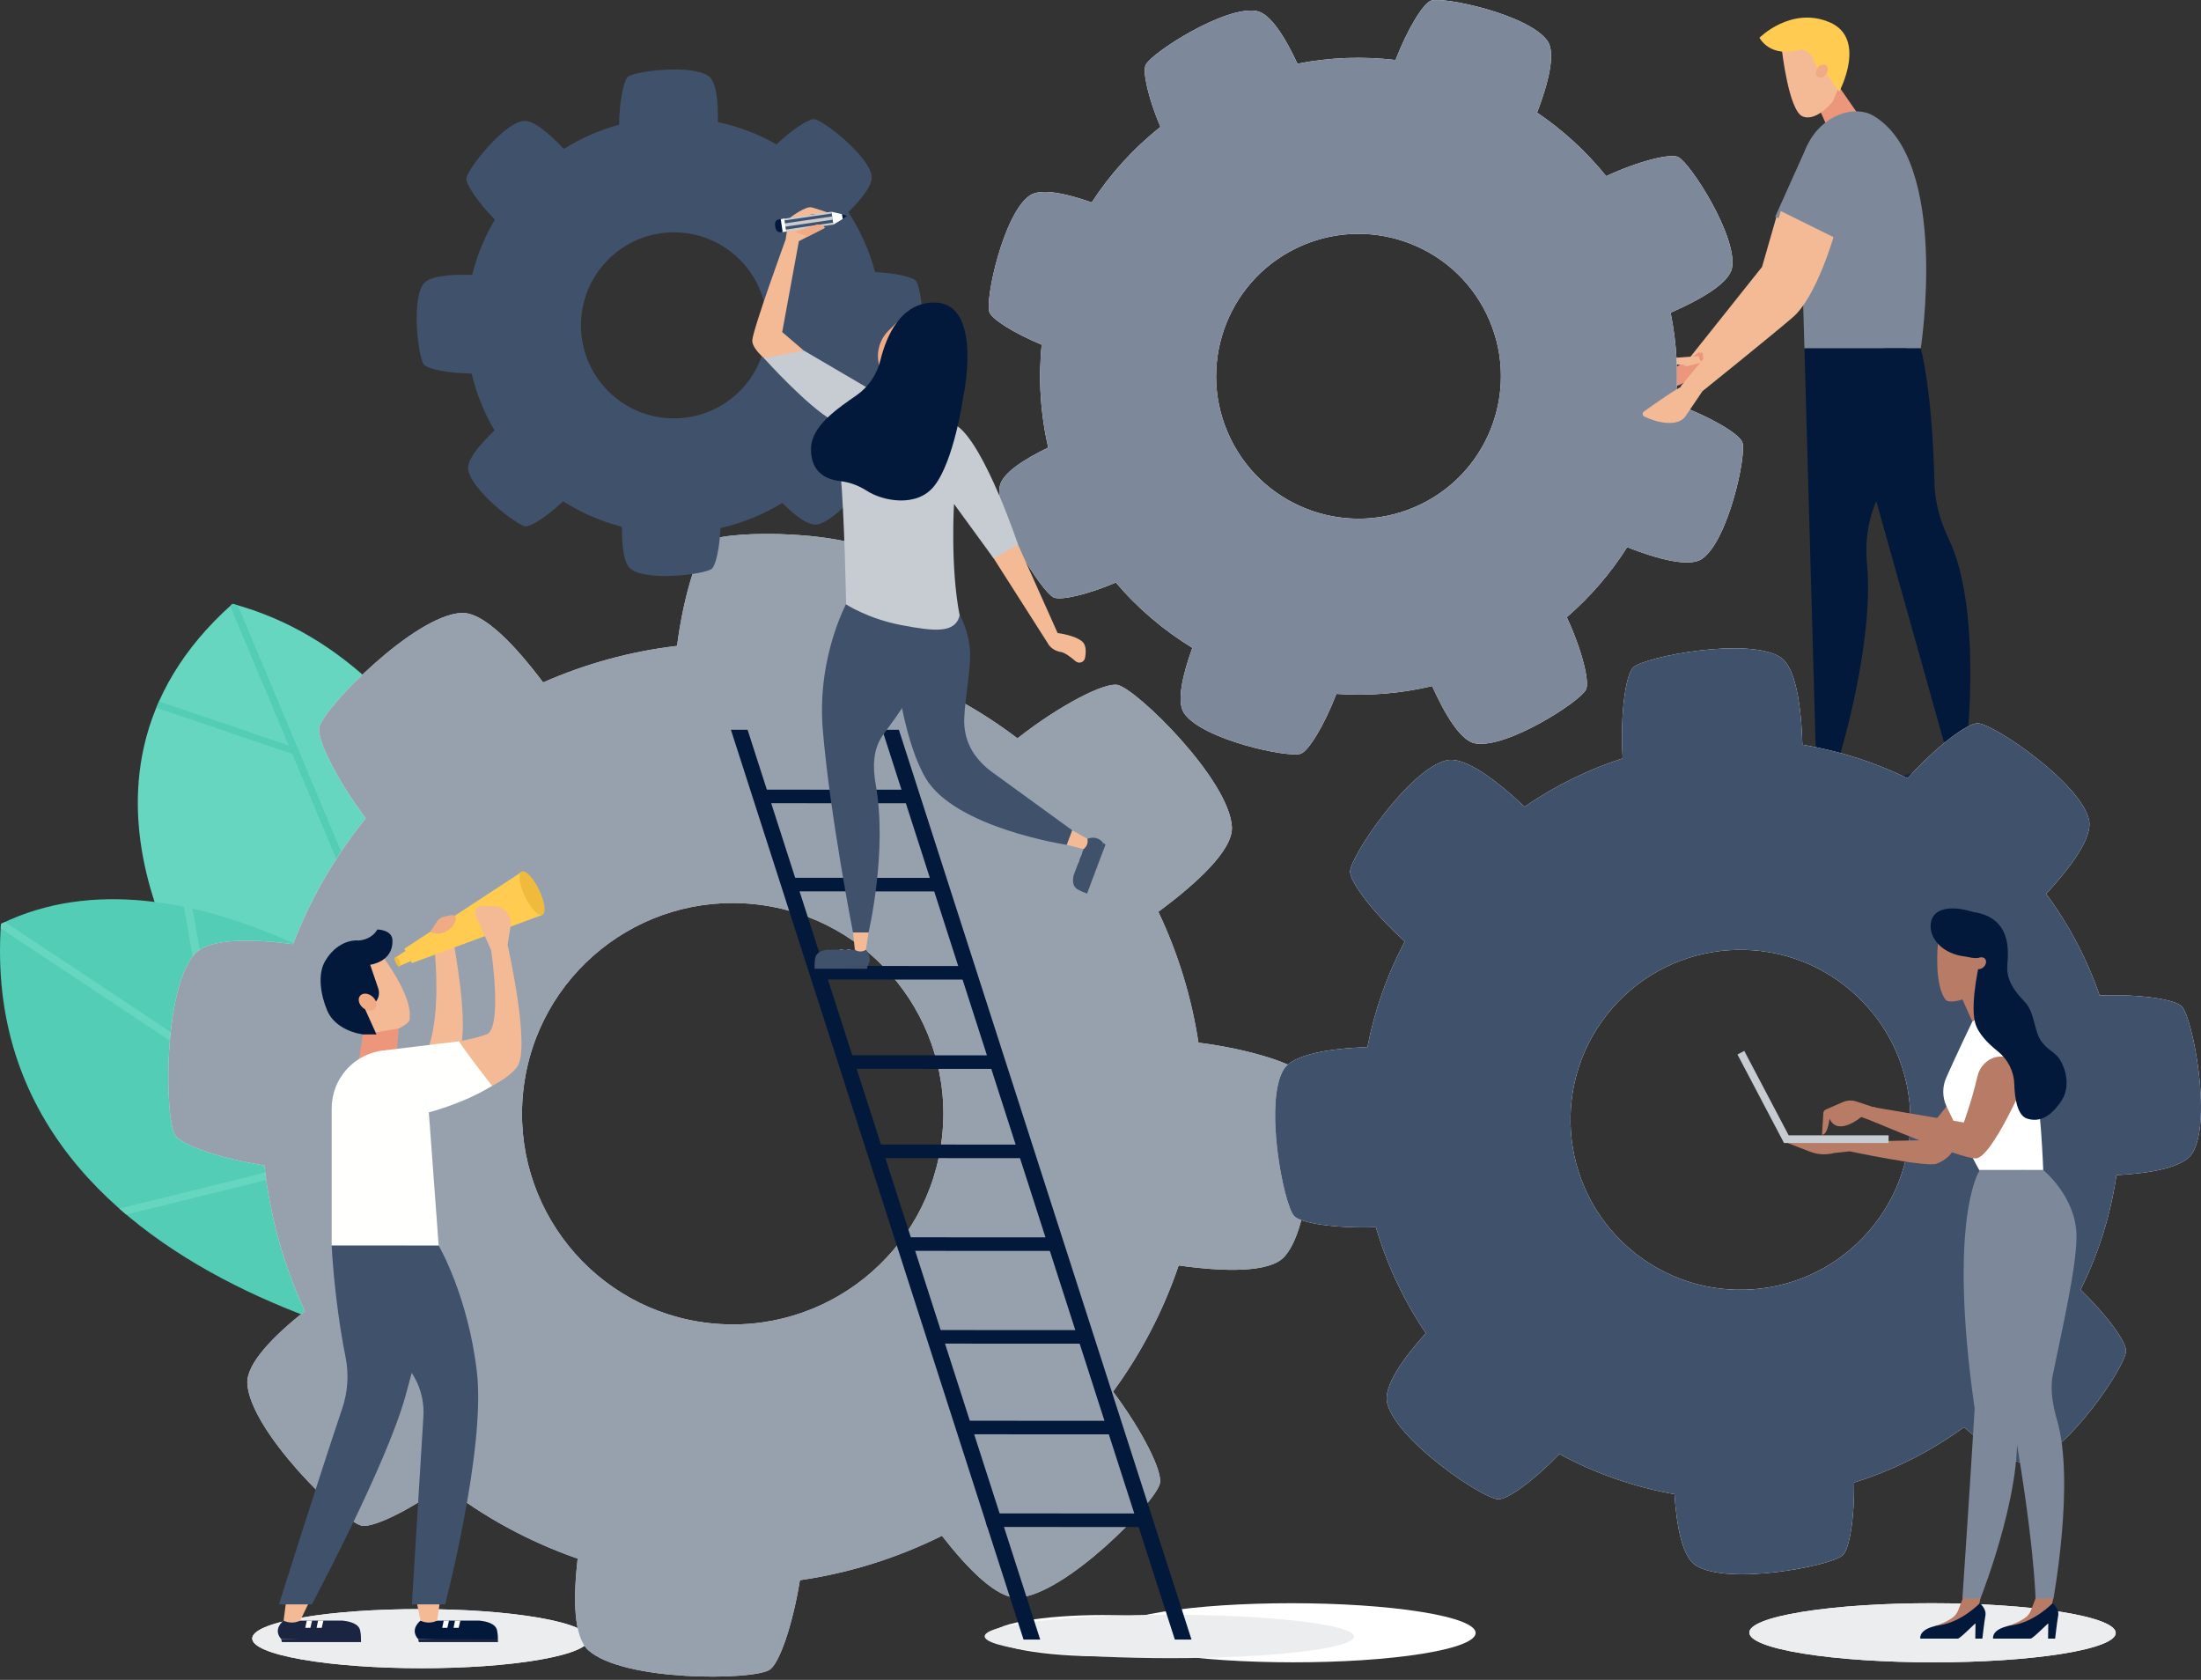 <svg fill="none" height="232" viewBox="0 0 304 232" width="304" xmlns="http://www.w3.org/2000/svg" xmlns:xlink="http://www.w3.org/1999/xlink"><rect x="0" y="0" width="304" height="232" fill="#333333" stroke="none"/><clipPath id="a"><path d="m0 0h304v232h-304z"/></clipPath><g clip-path="url(#a)" clip-rule="evenodd" fill-rule="evenodd"><path d="m284.868 228.385c-9.851 1.589-25.874 1.58-35.787-.018-9.913-1.599-9.964-4.183-.112-5.773 9.852-1.588 25.874-1.58 35.786.019 9.914 1.599 9.964 4.183.113 5.772z" fill="#fff"/><path d="m284.868 228.385c-9.851 1.589-25.874 1.58-35.787-.018-9.913-1.599-9.964-4.183-.112-5.773 9.852-1.588 25.874-1.58 35.786.019 9.914 1.599 9.964 4.183.113 5.772z" fill="#ecedef"/><path d="m196.46 228.385c-9.852 1.589-25.875 1.58-35.787-.018-9.914-1.599-9.964-4.183-.113-5.773 9.853-1.588 25.874-1.58 35.787.019 9.914 1.599 9.964 4.183.113 5.772z" fill="#fff"/><path d="m163.39 227.925c-6.038 1.112-15.858 1.106-21.934-.013s-6.107-2.928-.069-4.041c6.039-1.112 15.859-1.106 21.934.013 6.076 1.119 6.107 2.928.069 4.041z" fill="#fff"/><path d="m179.588 228.128c-9.927 1.168-26.073 1.162-36.062-.013-9.99-1.175-10.041-3.075-.114-4.243 9.928-1.168 26.073-1.162 36.062.013 9.99 1.176 10.041 3.075.114 4.243z" fill="#ecedef"/><path d="m74.607 229.199c-9.057 1.589-23.788 1.581-32.901-.018-9.114-1.599-9.16-4.183-.103-5.772 9.058-1.589 23.788-1.581 32.901.018 9.114 1.599 9.16 4.183.103 5.772z" fill="#fff"/><path d="m74.607 229.199c-9.057 1.589-23.788 1.581-32.901-.018-9.114-1.599-9.16-4.183-.103-5.772 9.058-1.589 23.788-1.581 32.901.018 9.114 1.599 9.16 4.183.103 5.772z" fill="#ecedef"/><path d="m73.1 133.072s-9.65-41.293-40.987-49.681c-28.081 24.981-2.204 57.696-2.204 57.696l34.545 19.392z" fill="#66d6c0"/><path d="m60.012 104.414-12.069 15.166-15.093-35.977c-.246-.071-.489-.145-.737-.211-.11.098-.213.198-.321.296l8.084 19.269-17.916-6.085c-.068.153-.131.306-.196.459l-.168.409 18.764 6.373 13.472 32.111-31.818-9.767c.138.375.279.746.422 1.111l31.868 9.782 9.566 22.802.584.328.278-.882-16.353-38.98 12.219-15.354c-.193-.284-.388-.567-.586-.85z" fill="#53cdb5"/><path d="m58.088 140.572s-32.576-25.364-57.957-12.983c-3.663 53.381 70.746 61.387 70.746 61.387z" fill="#53cdb5"/><path d="m.131 127.588c-.014.206-.023.409-.035.613l46.894 31.162-30.506 7.547c.318.279.638.556.961.828l30.714-7.597 18.316 12.171-.409-1.547-35.66-23.697-3.819-21.58c-.395-.09-.792-.175-1.191-.258l3.712 20.975-28.41-18.88c-.189.088-.377.171-.565.262z" fill="#66d6c0"/><path d="m243.372 36.857 2.165-7.532c.254.073.525.114.815.103 1.093-.042 2.095-1.079 2.151-2.175.415-.267.675-.765.815-1.238l4.849 2.281s-2.234 8.353-5.4 11.175c-3.167 2.822-13.414 10.625-13.414 10.625l-1.919-.761z" fill="#f3ba95"/><path d="m232.865 49.663c-.112.165-.547.694-1.841 1.219-1.161.472-3.863.746-3.011 1.772 1.334.26 2.869.725 2.869.725.823.078 2.014-.642 2.67-1.231l1.801-2.052s-.2-1.31-.198-1.374l-.575-.048c-.518.422-1.101.75-1.715.99z" fill="#ec967c"/><path d="m232.62 50.316s-.021.07-.086.184c.177.014.353.038.525.067.631-.178 1.266-.337 1.897-.508-.151-.348-.362-.837-.371-.874l-4.358.301s-.195.53.69.758c.886.228 1.703.071 1.703.071z" fill="#f3ba95"/><path d="m251.296 15.104 1.46 3.238 4.282-2-3.696-5.321z" fill="#ec967c"/><path d="m246.111 6.873s.943 8.385 2.852 9.197c1.91.81 4.162-2.028 4.162-2.028l2.144-4.968-6.805-2.931z" fill="#f3ba95"/><path d="m243.017 5.21s1.455 2.909 5.657 1.606c1.185.025 1.824 1.218 2.157 2.276.387 1.228.517.287 1.495 1.124l1.71 2.452s3.928-7.382-1.369-9.608c-5.296-2.227-9.65 2.15-9.65 2.15z" fill="#ffcb50"/><path d="m252.019 8.937c-.403-.107-.903.201-1.117.688-.213.487-.06.969.344 1.076.402.107.902-.202 1.115-.688.214-.487.06-.969-.342-1.076z" fill="#f0ab85"/><path d="m258.755 15.986c10.565 6.263 6.54 32.125 6.54 32.125h-16.068s-.185-6.764-.398-13.909c-.161-5.411-.671-11.041.78-14.116 2.023-4.241 6.522-5.654 9.146-4.1z" fill="#7d899a"/><path d="m254.02 33.53-8.835-3.594 4.424-9.848 5.828 3.034z" fill="#7d899a"/><path d="m268.83 104.4s-1.777 1.648-5.829 2.681c-.891.227-1.854-.077-1.854 1.395h4.917l4.09-.707v.707h2.209s.615-3.612-.676-4.076c-1.194 0-2.857 0-2.857 0z" fill="#1b2441"/><path d="m269.265 101.805-.435 2.595c.806.558 1.865.593 2.706.09l.152-.09-.22-2.595z" fill="#f0ab85"/><path d="m265.294 48.115s1.578 5.407 1.896 18.614c.065 2.672.791 5.273 1.953 7.679 4.618 9.56 2.529 28.049 2.529 28.049h-3.189l-12.754-45.426 4.489-8.916z" fill="#02193c"/><path d="m251.48 105.963s-1.777 1.648-5.829 2.68c-.892.227-1.854-.076-1.854 1.395h4.917l4.09-.707v.707h2.209s.615-3.612-.676-4.075c-1.194 0-2.857 0-2.857 0z" fill="#1b2441"/><path d="m251.914 103.367-.434 2.595c.807.559 1.864.594 2.706.091l.151-.091-.219-2.595z" fill="#f0ab85"/><path d="m249.227 48.115 1.579 56.035h3.361s4.732-15.584 3.698-26.335c-.281-2.925.112-5.876 1.276-8.573 4.991-11.568 4.201-21.127 4.201-21.127z" fill="#02193c"/><path d="m98.047 182.734c-15.975-1.739-27.515-16.099-25.775-32.074 1.738-15.976 16.1-27.516 32.074-25.777 15.975 1.739 27.516 16.1 25.777 32.075s-16.1 27.516-32.076 25.776zm82.091-34.204c-.908-1.485-7.229-3.6-14.609-4.538-.964-6.34-2.852-12.416-5.538-18.067 5.227-3.875 10.335-8.507 10.158-11.723-.36-6.526-13.066-18.96-15.759-19.608-1.723-.415-7.876 2.677-13.86 7.373-4.932-3.749-10.431-6.824-16.378-9.061.963-6.45 1.307-13.368-1.098-15.523-4.87-4.361-22.646-4.168-25.009-2.723-1.48.906-3.588 7.189-4.529 14.539-6.475.764-12.695 2.489-18.498 5.046-3.785-5.025-8.201-9.766-11.301-9.596-6.527.36-18.96 13.066-19.609 15.759-.386 1.602 2.259 7.036 6.41 12.603-4.172 5.172-7.584 11.008-10.034 17.369-5.845-.736-11.647-.8-13.587 1.365-4.36 4.87-4.167 22.645-2.723 25.009.815 1.33 5.974 3.167 12.35 4.209.775 7.065 2.685 13.837 5.58 20.099-4.36 3.468-8.092 7.263-7.94 10.019.36 6.527 13.066 18.961 15.758 19.609 1.482.357 6.241-1.88 11.349-5.5 5.501 4.283 11.733 7.701 18.513 10.058-.625 5.518-.575 10.816 1.476 12.652 4.869 4.36 22.645 4.168 25.007 2.723 1.334-.816 3.177-6 4.218-12.396 6.92-.993 13.521-3.103 19.617-6.133 3.591 4.612 7.612 8.699 10.494 8.54 6.526-.36 18.959-13.066 19.608-15.758.388-1.611-2.286-7.091-6.472-12.687 3.836-5.239 6.915-11.092 9.063-17.422 6.18.86 12.565 1.065 14.619-1.229 4.361-4.869 4.168-22.645 2.723-25.008z" fill="#fff"/><path d="m98.047 182.734c-15.975-1.739-27.515-16.099-25.775-32.074 1.738-15.976 16.1-27.516 32.074-25.777 15.975 1.739 27.516 16.1 25.777 32.075s-16.1 27.516-32.076 25.776zm82.091-34.204c-.908-1.485-7.229-3.6-14.609-4.538-.964-6.34-2.852-12.416-5.538-18.067 5.227-3.875 10.335-8.507 10.158-11.723-.36-6.526-13.066-18.96-15.759-19.608-1.723-.415-7.876 2.677-13.86 7.373-4.932-3.749-10.431-6.824-16.378-9.061.963-6.45 1.307-13.368-1.098-15.523-4.87-4.361-22.646-4.168-25.009-2.723-1.48.906-3.588 7.189-4.529 14.539-6.475.764-12.695 2.489-18.498 5.046-3.785-5.025-8.201-9.766-11.301-9.596-6.527.36-18.96 13.066-19.609 15.759-.386 1.602 2.259 7.036 6.41 12.603-4.172 5.172-7.584 11.008-10.034 17.369-5.845-.736-11.647-.8-13.587 1.365-4.36 4.87-4.167 22.645-2.723 25.009.815 1.33 5.974 3.167 12.35 4.209.775 7.065 2.685 13.837 5.58 20.099-4.36 3.468-8.092 7.263-7.94 10.019.36 6.527 13.066 18.961 15.758 19.609 1.482.357 6.241-1.88 11.349-5.5 5.501 4.283 11.733 7.701 18.513 10.058-.625 5.518-.575 10.816 1.476 12.652 4.869 4.36 22.645 4.168 25.007 2.723 1.334-.816 3.177-6 4.218-12.396 6.92-.993 13.521-3.103 19.617-6.133 3.591 4.612 7.612 8.699 10.494 8.54 6.526-.36 18.959-13.066 19.608-15.758.388-1.611-2.286-7.091-6.472-12.687 3.836-5.239 6.915-11.092 9.063-17.422 6.18.86 12.565 1.065 14.619-1.229 4.361-4.869 4.168-22.645 2.723-25.008z" fill="#7d899a" opacity=".8"/><path d="m169.955 60.567c-4.752-9.766-.687-21.535 9.079-26.288 9.767-4.752 21.535-.686 26.287 9.079 4.752 9.766.687 21.536-9.079 26.288-9.766 4.752-21.535.687-26.287-9.079zm49.103 34.664c.523-1.054-.541-5.432-2.66-9.992 3.282-2.833 6.079-6.099 8.346-9.669 4.097 1.598 8.585 2.854 10.362 1.595 3.604-2.554 6.147-14.296 5.55-16.071-.383-1.135-4.366-3.543-9.206-5.277.371-4.171.152-8.424-.707-12.632 4.037-1.769 8.119-4.061 8.486-6.213.743-4.355-5.762-14.457-7.439-15.288-1.05-.521-5.403.533-9.948 2.639-2.767-3.429-5.991-6.367-9.542-8.768 1.514-3.974 2.637-8.206 1.425-9.918-2.554-3.605-14.297-6.148-16.071-5.55-1.055.356-3.213 3.824-4.905 8.202-4.46-.526-9.026-.38-13.547.508-1.682-3.61-3.733-6.952-5.669-7.283-4.354-.743-14.456 5.762-15.288 7.439-.469.945.336 4.559 2.034 8.581-3.764 2.985-6.951 6.514-9.492 10.423-3.553-1.246-7.068-2.017-8.589-.938-3.606 2.554-6.149 14.296-5.552 16.07.33.976 3.321 2.894 7.231 4.515-.472 4.688-.186 9.484.904 14.211-3.382 1.628-6.395 3.563-6.708 5.396-.742 4.355 5.763 14.457 7.439 15.288.947.469 4.577-.341 8.61-2.047 3.058 3.602 6.64 6.62 10.566 9.018-1.346 3.714-2.238 7.485-1.11 9.076 2.553 3.605 14.296 6.148 16.07 5.55 1.061-.357 3.234-3.859 4.93-8.267 4.379.309 8.835-.034 13.229-1.082 1.732 3.845 3.912 7.572 5.963 7.923 4.355.742 14.456-5.763 15.288-7.439z" fill="#fff"/><path d="m169.955 60.567c-4.752-9.766-.687-21.535 9.079-26.288 9.767-4.752 21.535-.686 26.287 9.079 4.752 9.766.687 21.536-9.079 26.288-9.766 4.752-21.535.687-26.287-9.079zm49.103 34.664c.523-1.054-.541-5.432-2.66-9.992 3.282-2.833 6.079-6.099 8.346-9.669 4.097 1.598 8.585 2.854 10.362 1.595 3.604-2.554 6.147-14.296 5.55-16.071-.383-1.135-4.366-3.543-9.206-5.277.371-4.171.152-8.424-.707-12.632 4.037-1.769 8.119-4.061 8.486-6.213.743-4.355-5.762-14.457-7.439-15.288-1.05-.521-5.403.533-9.948 2.639-2.767-3.429-5.991-6.367-9.542-8.768 1.514-3.974 2.637-8.206 1.425-9.918-2.554-3.605-14.297-6.148-16.071-5.55-1.055.356-3.213 3.824-4.905 8.202-4.46-.526-9.026-.38-13.547.508-1.682-3.61-3.733-6.952-5.669-7.283-4.354-.743-14.456 5.762-15.288 7.439-.469.945.336 4.559 2.034 8.581-3.764 2.985-6.951 6.514-9.492 10.423-3.553-1.246-7.068-2.017-8.589-.938-3.606 2.554-6.149 14.296-5.552 16.07.33.976 3.321 2.894 7.231 4.515-.472 4.688-.186 9.484.904 14.211-3.382 1.628-6.395 3.563-6.708 5.396-.742 4.355 5.763 14.457 7.439 15.288.947.469 4.577-.341 8.61-2.047 3.058 3.602 6.64 6.62 10.566 9.018-1.346 3.714-2.238 7.485-1.11 9.076 2.553 3.605 14.296 6.148 16.07 5.55 1.061-.357 3.234-3.859 4.93-8.267 4.379.309 8.835-.034 13.229-1.082 1.732 3.845 3.912 7.572 5.963 7.923 4.355.742 14.456-5.763 15.288-7.439z" fill="#7d899a"/><path d="m258.115 170.038c-8.499 9.79-23.327 10.834-33.116 2.335-9.789-8.501-10.834-23.327-2.333-33.117 8.5-9.789 23.327-10.834 33.115-2.334 9.79 8.501 10.835 23.327 2.334 33.116zm15.085-70.147c-1.403-.08-5.712 3.136-9.727 7.597-4.647-2.278-9.543-3.821-14.525-4.639-.163-5.247-.885-10.763-3.098-12.125-4.491-2.763-18.577-.059-20.245 1.427-1.068.951-1.848 6.452-1.486 12.579-4.755 1.545-9.322 3.775-13.541 6.689-3.831-3.605-8.259-7.015-10.794-6.412-5.129 1.222-13.178 13.094-13.306 15.325-.081 1.397 3.115 5.684 7.554 9.688-2.471 4.644-4.19 9.559-5.163 14.583-5.072.197-10.246.944-11.558 3.077-2.764 4.492-.06 18.578 1.427 20.246.884.993 5.702 1.739 11.301 1.548 1.51 5.144 3.808 10.09 6.898 14.64-3.176 3.534-5.887 7.351-5.343 9.633 1.222 5.129 13.093 13.178 15.324 13.306 1.256.073 4.848-2.502 8.47-6.248 5.041 2.735 10.407 4.583 15.889 5.544.294 4.486 1.093 8.704 2.99 9.871 4.492 2.763 18.577.06 20.245-1.426.918-.818 1.623-5 1.574-10.053 5.369-1.676 10.502-4.234 15.182-7.644 3.37 2.952 6.905 5.355 9.065 4.84 5.13-1.221 13.178-13.094 13.307-15.323.072-1.26-2.516-4.866-6.277-8.498 2.524-5.043 4.162-10.39 4.956-15.824 4.71-.26 9.267-1.045 10.488-3.028 2.763-4.492.059-18.577-1.427-20.245-.889-.998-5.751-1.747-11.386-1.544-1.709-4.953-4.172-9.687-7.38-14.021 3.412-3.701 6.485-7.84 5.91-10.256-1.223-5.13-13.094-13.178-15.324-13.307z" fill="#fff"/><path d="m258.115 170.038c-8.499 9.79-23.327 10.834-33.116 2.335-9.789-8.501-10.834-23.327-2.333-33.117 8.5-9.789 23.327-10.834 33.115-2.334 9.79 8.501 10.835 23.327 2.334 33.116zm15.085-70.147c-1.403-.08-5.712 3.136-9.727 7.597-4.647-2.278-9.543-3.821-14.525-4.639-.163-5.247-.885-10.763-3.098-12.125-4.491-2.763-18.577-.059-20.245 1.427-1.068.951-1.848 6.452-1.486 12.579-4.755 1.545-9.322 3.775-13.541 6.689-3.831-3.605-8.259-7.015-10.794-6.412-5.129 1.222-13.178 13.094-13.306 15.325-.081 1.397 3.115 5.684 7.554 9.688-2.471 4.644-4.19 9.559-5.163 14.583-5.072.197-10.246.944-11.558 3.077-2.764 4.492-.06 18.578 1.427 20.246.884.993 5.702 1.739 11.301 1.548 1.51 5.144 3.808 10.09 6.898 14.64-3.176 3.534-5.887 7.351-5.343 9.633 1.222 5.129 13.093 13.178 15.324 13.306 1.256.073 4.848-2.502 8.47-6.248 5.041 2.735 10.407 4.583 15.889 5.544.294 4.486 1.093 8.704 2.99 9.871 4.492 2.763 18.577.06 20.245-1.426.918-.818 1.623-5 1.574-10.053 5.369-1.676 10.502-4.234 15.182-7.644 3.37 2.952 6.905 5.355 9.065 4.84 5.13-1.221 13.178-13.094 13.307-15.323.072-1.26-2.516-4.866-6.277-8.498 2.524-5.043 4.162-10.39 4.956-15.824 4.71-.26 9.267-1.045 10.488-3.028 2.763-4.492.059-18.577-1.427-20.245-.889-.998-5.751-1.747-11.386-1.544-1.709-4.953-4.172-9.687-7.38-14.021 3.412-3.701 6.485-7.84 5.91-10.256-1.223-5.13-13.094-13.178-15.324-13.307z" fill="#40516c"/><path d="m105.934 44.842c.05 7.094-5.661 12.886-12.755 12.937-7.094.05-12.887-5.66-12.937-12.755-.051-7.094 5.66-12.887 12.754-12.937 7.095-.051 12.887 5.66 12.938 12.755zm-19.18-34.261c-.604.474-1.21 3.353-1.246 6.638-2.732.745-5.301 1.882-7.642 3.348-1.965-2.095-4.257-4.099-5.658-3.858-2.844.49-7.65 6.695-7.797 7.909-.095.777 1.574 3.318 3.94 5.703-1.394 2.354-2.462 4.922-3.141 7.644-2.878-.094-5.929.107-6.752 1.271-1.664 2.358-.675 10.143.079 11.106.472.603 3.336 1.207 6.607 1.246.665 2.801 1.737 5.441 3.154 7.856-2.012 1.916-3.866 4.094-3.633 5.445.49 2.844 6.695 7.65 7.909 7.797.722.087 2.971-1.349 5.2-3.453 2.481 1.567 5.214 2.765 8.128 3.516-.026 2.601.242 5.148 1.29 5.889 2.358 1.664 10.143.675 11.106-.079.542-.425 1.085-2.782 1.218-5.63 3.059-.7 5.932-1.882 8.531-3.471 1.742 1.735 3.597 3.179 4.797 2.972 2.845-.49 7.651-6.694 7.798-7.909.082-.667-1.142-2.64-2.99-4.697 1.599-2.63 2.78-5.537 3.469-8.63 2.452-.007 4.773-.299 5.473-1.292 1.664-2.357.676-10.143-.078-11.105-.426-.543-2.794-1.088-5.652-1.219-.787-2.983-2.048-5.771-3.688-8.291 1.84-1.81 3.427-3.781 3.211-5.037-.49-2.844-6.695-7.65-7.909-7.797-.726-.088-2.993 1.364-5.234 3.485-2.493-1.416-5.216-2.469-8.101-3.088.062-2.755-.173-5.565-1.284-6.349-2.357-1.664-10.143-.675-11.106.079z" fill="#40516c"/><g fill="#02193c"><path d="m121.852 100.785h2.301l40.415 125.641h-2.302z"/><path d="m100.954 100.785h2.302l40.414 125.641h-2.3z"/><path d="m134.624 135.286-21.654-.012-.37-1.874 22.024.012z"/><path d="m130.146 123.11-21.653-.013-.37-1.872 22.023.012z"/><path d="m126.446 110.936-21.654-.012-.37-1.873 22.024.012z"/><path d="m138.568 147.616-21.653-.012-.37-1.874 22.023.013z"/><path d="m142.269 159.947-21.653-.013-.37-1.873 22.023.012z"/><path d="m146.973 172.758-21.654-.012-.369-1.873 21.148.011z"/><path d="m151.033 185.567-21.654-.012-.37-1.873 21.149.011z"/><path d="m154.835 198.09-21.654-.011-.37-1.874 21.149.012z"/><path d="m157.985 210.889-21.654-.012-.37-1.873 21.148.012z"/></g><path d="m149.827 123.277 2.534-6.851.334.193-2.553 6.787z" fill="#40516c"/><path d="m149.435 117.829-.166.454.874.169.165-.439z" fill="#fffffe"/><path d="m149.07 118.798-.166.454.874.168.166-.439z" fill="#fffffe"/><path d="m115.1 31.022-6.741.99-.262-1.781 6.741-.99z" fill="#40516c"/><path d="m125.577 42.844-2.849 2.813c-1.209 1.194-1.719 2.926-1.351 4.585l.334 1.503z" fill="#f0ab85"/><path d="m117.47 131.158-.484.005.151.878h.469z" fill="#fffffe"/><path d="m116.434 131.158-.483.005.151.878h.468z" fill="#fffffe"/><path d="m150.191 115.845-1.897 5.02c-.158.702-.185 1.542.54 1.957 0 0 .479.28.994.457.346-.073 2.534-6.851 2.534-6.851l-.021-.041c-.868-1.132-2.15-.542-2.15-.542z" fill="#40516c"/><path d="m148.087 114.66 2.104 1.184c.12.506-.06 1.036-.465 1.363l-.072.059-2.323-.597z" fill="#f3ba95"/><path d="m131.291 82.99s2.087 2.247 2.624 6.201c.358 2.632-.628 6.802-.736 10.074-.098 2.993 1.252 5.37 3.624 7.197l11.283 8.199-.756 2.009s-15.443-2.316-19.497-9.233c-4.055-6.916-5.017-22.575-5.017-22.575z" fill="#40516c"/><path d="m140.274 74.467 5.805 12.959s2.385.278 3.418 1.192c.54.478.515 1.433.369 2.237-.11.609-.843.868-1.31.462-.638-.554-1.46-1.178-2.001-1.268-1.431-.239-1.859-1.253-1.859-1.253l-8.326-13.058z" fill="#f3ba95"/><path d="m111.011 48.406-2.974-2.543 2.305-12.561 3.578-1.828s-.389-.692-1.273-.398c-.882.294-1.629.119-1.629.119s-.67-.829.599-1.389c.713-.48 1.19-.003 3.257-.083 0-.318-2.723-1.073-2.723-1.073-.85-.273-3.018 1.407-3.018 1.407-.146.199-.24.43-.276.674l-.343 2.332s-4.612 12.642-4.612 13.992c0 1.35 2.584 3.2 2.584 3.2z" fill="#f3ba95"/><path d="m126.998 84.292s1.789 2.155.715 7.164c-.685 3.197-3.693 7.22-5.714 9.991-1.449 1.987-1.479 4.486-1.044 6.907 1.655 9.198-.993 20.428-.993 20.428h-2.147s-3.22-16.456-4.173-28.024c-.86-10.43 3.602-18.111 3.697-18.245z" fill="#40516c"/><path d="m115.1 31.022-6.741.99-.262-1.781 6.741-.99z" fill="#c7ccd3"/><path d="m107.709 30.288.261 1.781.616-.091-.262-1.781z" fill="#fffffe"/><path d="m108.099 32.049c-.494.07-.91.036-1.028-.77-.129-.879.271-.957.763-1.032z" fill="#02193c"/><path d="m115.1 31.022 1.308-.786-.095-.648-1.475-.347z" fill="#fffffe"/><path d="m116.408 30.234.569-.41-.664-.238z" fill="#02193c"/><path d="m108.486 31.298.059.405 6.515-.956-.06-.405z" fill="#40516c"/><path d="m108.36 30.44.059.405 6.514-.956-.059-.405z" fill="#40516c"/><path d="m132.266 58.867c3.835 2.817 8.35 16.362 8.35 16.362l-3.368 1.888-5.48-7.52s-.534 8.706.777 15.384c-.596 2.504-3.44 2.223-8.052 1.348-4.61-.875-7.631-2.862-7.631-2.862s-.199-12.079-.795-18.484c-.597-6.405.581-7.089-1.034-6.877-3.602-2.045-9.505-8.634-9.505-8.634l5.483-1.067 11.806 6.918s5.773 1.521 9.449 3.543z" fill="#c7ccd3"/><path d="m129.026 41.779c6.916 0 3.975 13.277 3.975 13.277s-1.233 8.613-3.975 12.071c-2.374 2.993-7.071 2.093-9.296.656-1.088-.702-2.307-1.171-3.592-1.325-1.884-.227-4.126-1.058-4.126-4.459 0-3.2 3.82-5.675 6.335-7.442 1.638-1.152 2.782-2.875 3.259-4.82.804-3.276 2.768-7.958 7.42-7.958z" fill="#02193c"/><path d="m119.595 131.169-5.366-.009c-.713.1-1.509.37-1.642 1.195 0 0-.094.547-.078 1.091.19.298 7.305-.039 7.305-.039l.031-.034c.753-1.212-.25-2.204-.25-2.204z" fill="#40516c"/><path d="m112.509 133.445 7.305-.039-.064.379h-7.251z" fill="#40516c"/><path d="m119.962 128.783-.368 2.386c-.431.291-.99.309-1.439.046l-.082-.048-.258-2.384z" fill="#f3ba95"/><path d="m112.648 31.073c.883-.294 1.272.398 1.272.398l-2.38 1.217c-.033-.014-.065-.03-.099-.044-.39-.159-1.203-.511-1.575-.574.226-.227 2.341-.85 2.782-.997z" fill="#f0ab85"/><path d="m253.237 32.75s-2.394 8.309-5.614 11.069c-3.22 2.761-12.479 10.204-12.479 10.204l-3.041-.637 10.177-12.285 3.685-11.945z" fill="#f3ba95"/><path d="m235.144 54.022-2.414 3.564c-1.089 1.37-3.89.81-5.64-.074-.263-.133-.286-.5-.047-.671 1.258-.899 4.514-3.195 5.568-3.639z" fill="#f3ba95"/><path d="m271.047 138.021 1.768 3.951 2.878-2.593-2.03-5.756z" fill="#b87b65"/><path d="m270.023 138.272c-.482.065-.942.059-1.209-.111-1.75-1.982-1.149-7.822-1.149-7.822l2.048-1.765 3.133 1.462.817 3.209c.217 1.059-.081 2.916-.805 3.718-.803.696-1.782 1.169-2.835 1.309z" fill="#b87b65"/><path d="m269.553 159.215s-.708 1.028-2.123 1.515c-1.416.486-11.956-1.725-11.956-1.725l-2.117.221c-1.107.301-2.282.24-3.353-.173l-3.099-1.199 18.185-.379 6.96-8.645z" fill="#b87b65"/><path d="m275.693 139.379s4.203 5.381 5.184 8.919c.981 3.54 1.334 13.293 1.334 13.293h-8.841s-2.539-4.602-4.509-8.776c-.592-1.253-.614-2.7-.056-3.967 1.444-3.27 3.611-7.767 3.611-7.767z" fill="#fff"/><path d="m271.205 220.465-.702 1.824c-.172.501-.508.926-.954 1.212-.494.317-1.267.756-2.415 1.097 1.405 1.199 3.642-.054 4.921-.939.623-.433 1.065-1.076 1.251-1.813l.292-1.381z" fill="#b87b65"/><path d="m273.447 221.414s.95.747.776 1.699-.421 3.184-.421 3.184h-.977l.03-2.081c-.003-.136-2.096 2.081-2.451 2.081h-5.172s-.343-1.404 2.693-1.854c3.037-.453 5.522-3.029 5.522-3.029z" fill="#02193c"/><path d="m281.258 220.465-.702 1.824c-.171.501-.507.926-.954 1.212-.493.317-1.266.756-2.415 1.097 1.406 1.199 3.643-.054 4.922-.939.623-.433 1.064-1.076 1.25-1.813l.293-1.381z" fill="#b87b65"/><path d="m283.5 221.414s.951.747.776 1.699-.421 3.184-.421 3.184h-.977l.03-2.081c-.003-.136-2.097 2.081-2.451 2.081h-5.172s-.343-1.404 2.694-1.854c3.037-.453 5.521-3.029 5.521-3.029z" fill="#02193c"/><path d="m273.37 161.746s-4.387 6.576-.632 32.794c-.59 9.908-1.691 26.215-1.691 26.215h2.49s6.904-17.369 4.587-26.021c-.55-8.57 1.573-33.142 1.573-33.142z" fill="#7d899a"/><path d="m282.212 161.592s4.592 3.693 4.592 9.179c0 4.303-2.074 13.215-3.262 19.05-.432 2.117.004 4.305.6 6.383 2.428 8.462-.522 24.551-.522 24.551h-2.477s-.137-8.275-3.524-26.827c-3.893-21.308-4.249-32.336-4.249-32.336z" fill="#7d899a"/><path d="m260.851 157.854v-1.062h-13.802l-4.876-9.268-1.257-2.391-.94.494 6.431 12.227z" fill="#c7ccd3"/><path d="m279.697 149.241s-4.613 10.739-6.83 10.739c-2.218 0-14.493-5.249-14.493-5.249l.326-1.833 12.534 2.123s1.112-2.962 1.881-6.356c.306-1.346 1.347-2.443 2.704-2.699 2.963-.56 3.878 3.275 3.878 3.275z" fill="#b87b65"/><path d="m273.574 132.195s-1.367.827-5.555-1.858c-.643.168.382-5.868 5.8-4.094 3.794 1.241 3.611 4.912 3.437 6.943-.189 2.195.953 3.643 2.461 5.248 1.266 1.346 1.246 3.821 2.09 5.153 1.037 1.64 2.136 1.543 2.959 3.206.86 1.74.979 3.868-.175 5.43-.655.888-2.182 3.03-4.599 2.267-1.358-.429-1.723-2.797-1.783-4.793-.053-1.777-.913-3.426-2.304-4.534-1.304-1.038-2.727-2.461-3.108-3.944-.747-2.911.777-9.024.777-9.024z" fill="#02193c"/><path d="m274.065 132.314c-.322-.223-.835-.086-1.145.306s-.3.891.023 1.115c.323.223.836.087 1.146-.305.309-.393.3-.892-.024-1.116z" fill="#b87b65"/><path d="m251.833 153.842c-.03-.264.115-.516.358-.622l2.357-1.024c.584-.253 1.24-.283 1.844-.082l2.336.776.316.012.252 2.174c-.467-.171-.741-.277-.741-.277l-1.479-.538s-3.225 2.735-4.378.252c-.345 2.46-1.045 2.186-1.045 2.186z" fill="#b87b65"/><path d="m275.654 130.085c-.464 1.68-2.852 2.486-5.334 1.8-2.481-.685-3.828-2.548-3.652-4.282.229-2.278 2.851-2.487 5.333-1.801 2.481.686 4.117 2.603 3.653 4.283z" fill="#02193c"/><path d="m58.084 223.816 8.092-.009c1.075.112 2.276.417 2.476 1.349 0 0 .141.619.117 1.233-.287.336-11.017-.045-11.017-.045l-.047-.038c-1.137-1.369.378-2.49.378-2.49z" fill="#02193c"/><path d="m68.77 226.389-11.017-.045.095.429h10.938z" fill="#1b2441"/><path d="m61.288 223.807.728.004-.226.992h-.707z" fill="#fffffe"/><path d="m62.85 223.807.729.004-.227.992h-.707z" fill="#fffffe"/><path d="m57.529 221.121.555 2.695c.65.329 1.493.349 2.169.052l.123-.054.39-2.693z" fill="#f3ba95"/><path d="m39.169 223.816 8.093-.009c1.074.112 2.275.417 2.477 1.349 0 0 .141.619.116 1.233-.286.336-11.017-.045-11.017-.045l-.047-.038c-1.136-1.369.378-2.49.378-2.49z" fill="#1b2441"/><path d="m49.855 226.389-11.017-.045.096.429h10.938z" fill="#1b2441"/><path d="m42.372 223.807.729.004-.227.992h-.706z" fill="#fffffe"/><path d="m43.935 223.807.729.004-.227.992h-.706z" fill="#fffffe"/><path d="m39.521 221.121-.351 2.695c.65.329 1.493.349 2.17.052l.123-.054 1.297-2.693z" fill="#f3ba95"/><path d="m51.597 130.469-6.665 4.346 2.057 5.267c.03.074.068.143.102.215.146-.008.292-.017.441-.017.024 0 .048.002.072.002.024 0 .046-.002.07-.002 1.784 0 3.317 1.097 4.248 2.575 1.079-.082 2.151-.344 3.146-.817.678-.322 1.269-.706 1.482-1.123.714-3.735-4.952-10.446-4.952-10.446z" fill="#f3ba95"/><path d="m60.075 131.832s.816 7.735-.827 12.661c.763.663 3.564 3.665 4.444-.227.881-3.891-.989-13.797-.989-13.797z" fill="#f3ba95"/><path d="m56.076 131.283-1.568 1.008.559 1.172 1.683-.742z" fill="#ffcb50"/><path d="m55.153 132.691c.157.358.169.699.025.762-.143.063-.387-.176-.544-.534-.157-.358-.169-.699-.025-.762.143-.064.387.176.544.534z" fill="#f0ba3d"/><path d="m74.996 125.579c.002-.015.005-.029.006-.044-.295-.672-.815-1.739-1.517-2.722-1.133-1.586-1.457-2.379-1.457-2.379l-16.193 10.598 1.049 1.978 18.112-6.693c-.016-.247-.022-.494-.002-.738z" fill="#ffcb50"/><path d="m50.127 142.859-.583 3.636h5.153l.37-4.456z" fill="#ec967c"/><path d="m63.434 151.882s6.085-1.939 7.993-4.544c1.906-2.606-1.321-16.869-1.321-16.869l.417-2.566c.234-1.445-.874-2.76-2.337-2.773l-1.626-.015c-.677-.005-1.133.691-.858 1.309l2.138 4.811s1.605 10.803-.643 11.623c-2.681.955-5.715 1.185-5.715 1.185z" fill="#f3ba95"/><path d="m52 142.859-1.566-3.473 1.017-.639c.751-.471 1.08-1.397.793-2.237l-1.114-3.273s3.171-.387 3.075-3.342c0-1.521-2.093-1.53-2.093-1.53s-.626 1.36-2.569 1.522c-.833-.105-3.122.202-4.667 2.897-1.039 1.813-.583 4.652.322 6.784.81 1.909 2.879 2.975 4.928 3.291z" fill="#02193c"/><path d="m45.811 172.023s.323 7.404 1.924 15.428c.472 2.364.294 4.81-.475 7.094-3.635 10.797-8.729 27.03-8.729 27.03h4.532s10.268-19.186 12.914-28.703c2.646-9.517 3.099-12.539 3.099-12.539l-3.148-8.31z" fill="#40516c"/><path d="m49.592 137.77c-.186.547.191 1.271.843 1.617.652.346 1.331.183 1.517-.363.187-.548-.191-1.271-.842-1.618-.652-.346-1.332-.183-1.518.364z" fill="#f0ab85"/><path d="m60.589 172.024h-14.777v-18.959c0-4.152 3.161-7.623 7.295-8.008l10.277-1.245s1.208 1.851 4.575 6.148c-4.047 2.501-8.73 3.652-8.73 3.652z" fill="#fffffe"/><path d="m45.812 172.023s2.087 7.554 9.787 16.021c1.286 1.278 3.138 3.937 2.875 7.698l-1.589 25.833h4.597s5.603-21.451 4.395-32.027c-1.209-10.575-5.288-17.525-5.288-17.525z" fill="#40516c"/><path d="m72.516 123.822c.794 1.648 1.873 2.775 2.409 2.517.536-.258.325-1.804-.47-3.452-.794-1.649-1.873-2.777-2.409-2.518-.536.258-.325 1.804.47 3.453z" fill="#f0ba3d"/><path d="m59.436 128.676.137.065c.482.231 1.035.266 1.542.097l.091-.03c.834-.278 1.485-.939 1.752-1.777.119-.373-.208-.734-.591-.655l-1.024.216c-.398.083-.748.321-.972.661z" fill="#f0ab85"/></g></svg>
